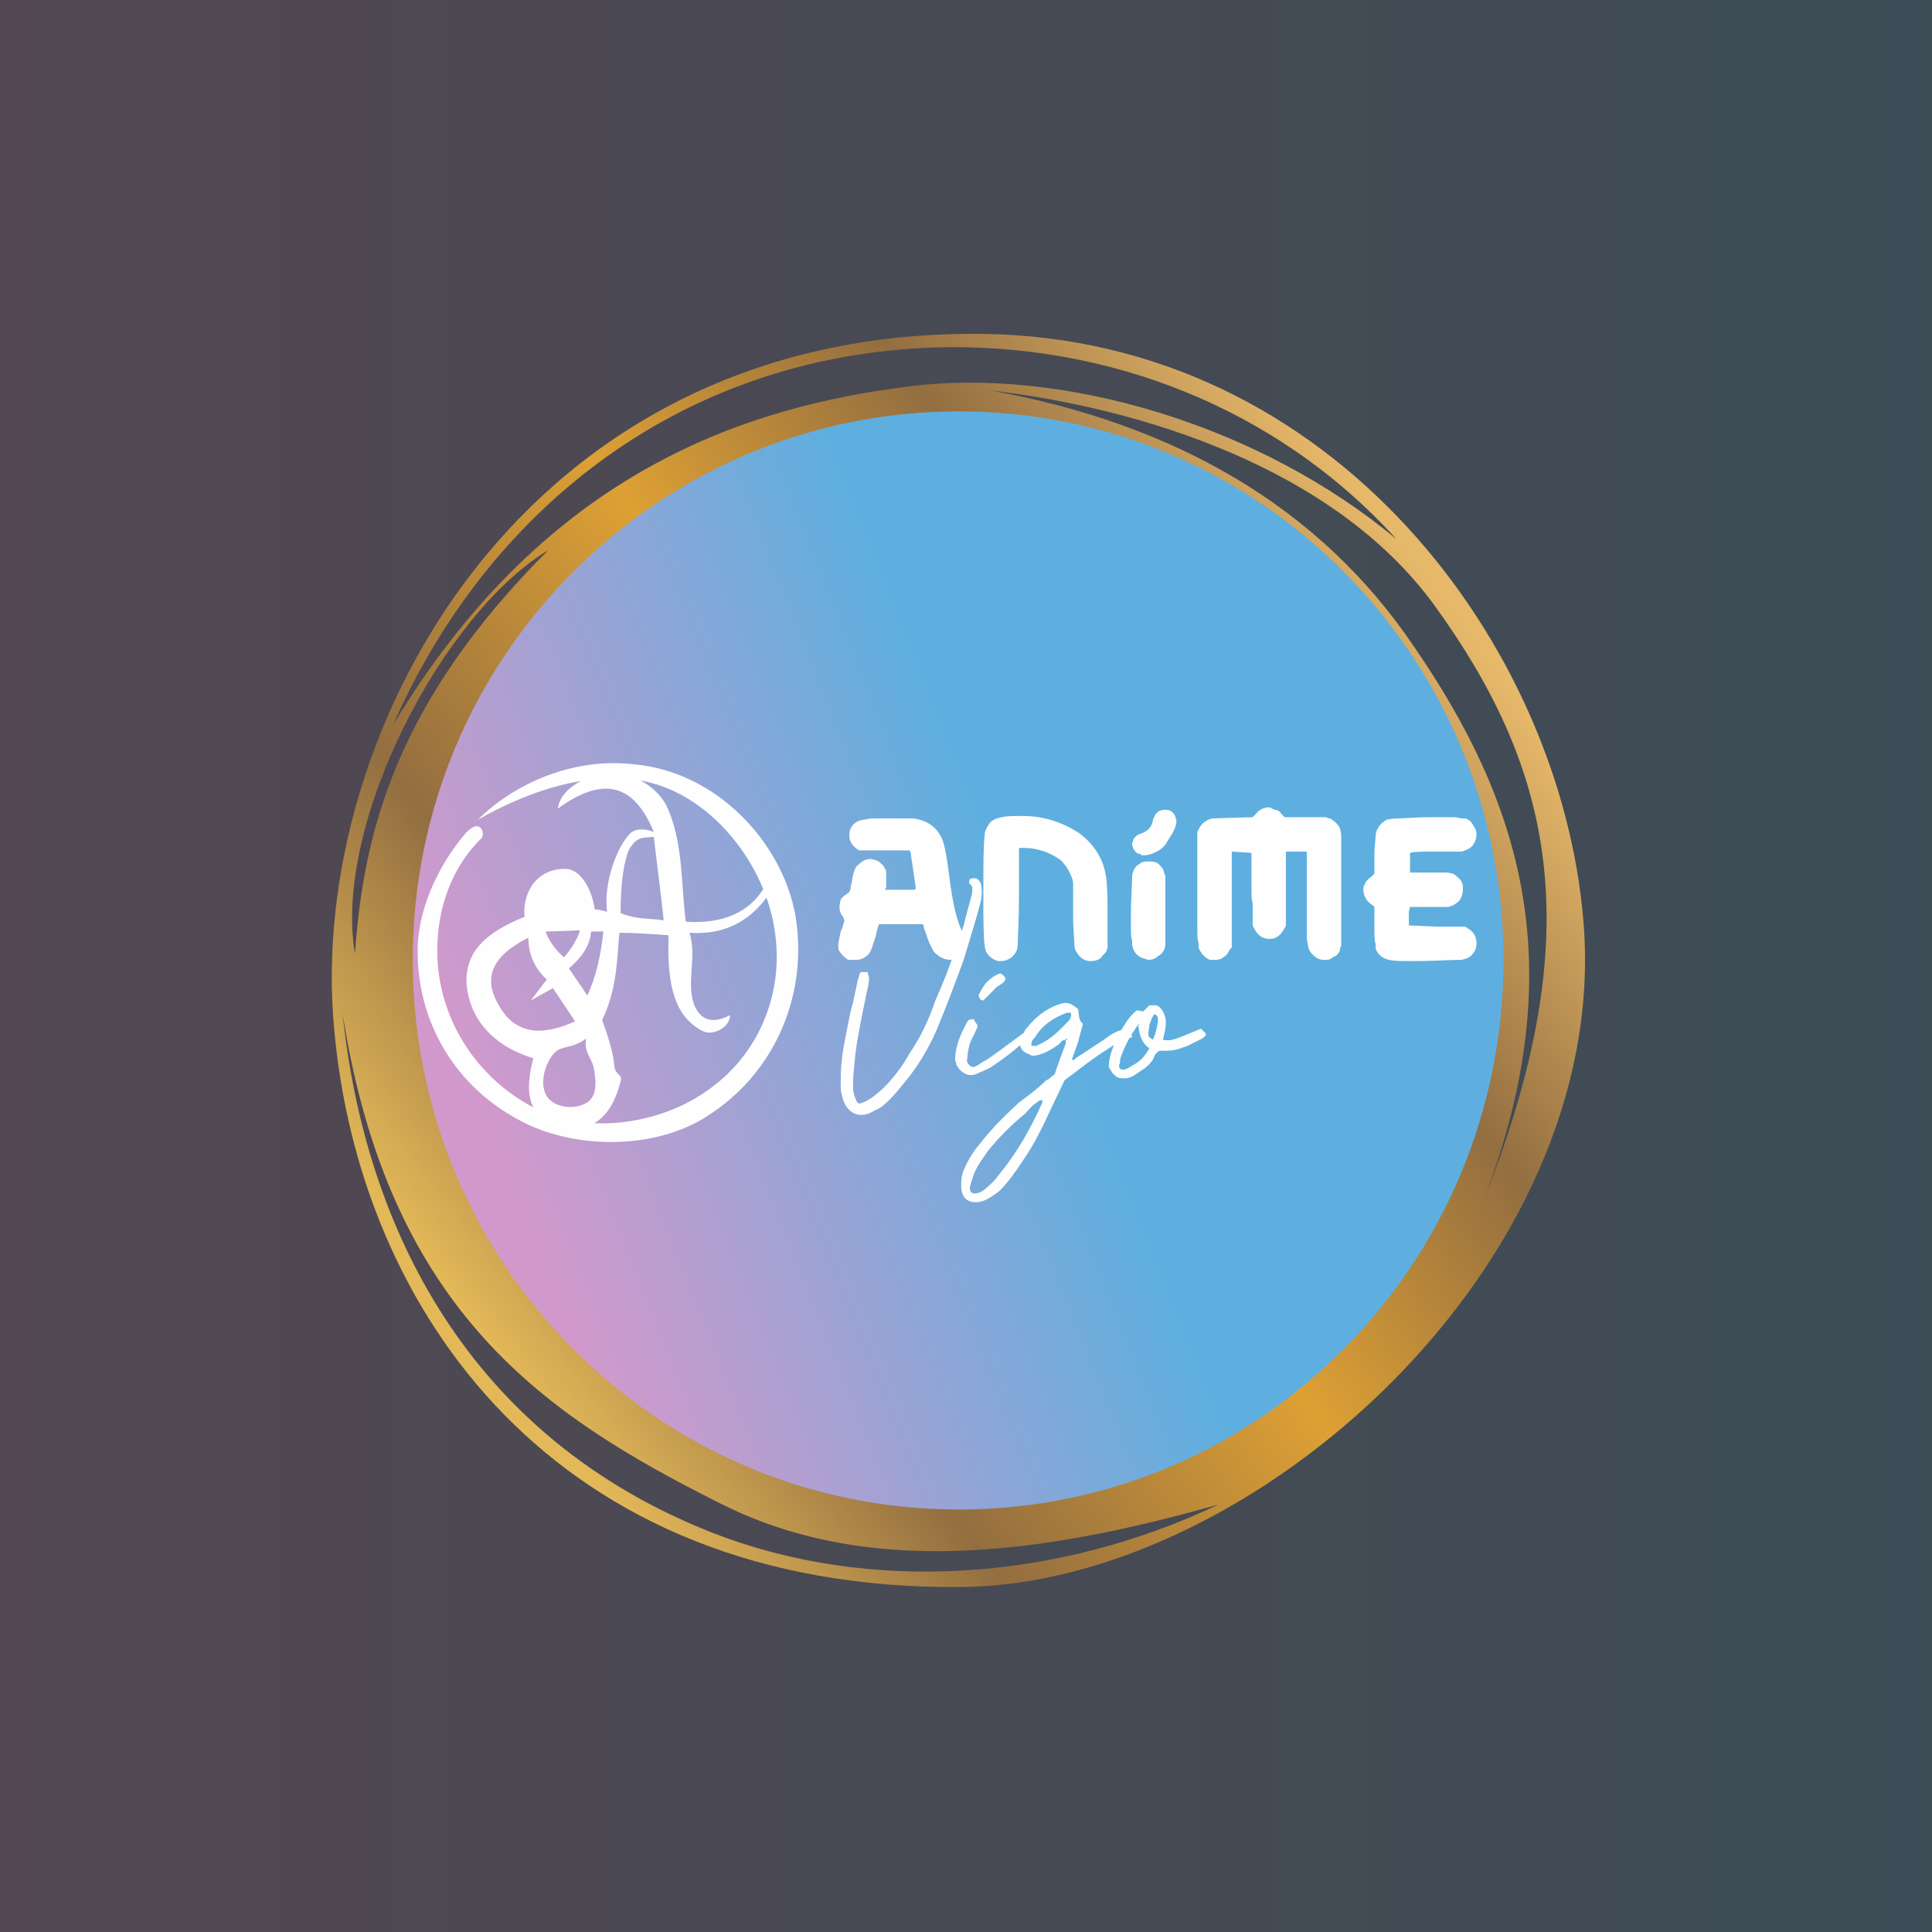 <?xml version="1.0" encoding="utf-8"?>
<!-- Generator: Adobe Illustrator 14.0.0, SVG Export Plug-In . SVG Version: 6.00 Build 43363)  -->
<!DOCTYPE svg PUBLIC "-//W3C//DTD SVG 1.1//EN" "http://www.w3.org/Graphics/SVG/1.1/DTD/svg11.dtd">
<svg version="1.1" id="Capa_1" xmlns="http://www.w3.org/2000/svg" xmlns:xlink="http://www.w3.org/1999/xlink" x="0px" y="0px"
	 width="354px" height="354px" viewBox="0 0 354 354" enable-background="new 0 0 354 354" xml:space="preserve">
<rect x="0" y="0" width="354" height="354" fill="#333333" stroke="none"/>
<g id="Capa_x0020_1" opacity="0.2">
	<linearGradient id="SVGID_1_" gradientUnits="userSpaceOnUse" x1="2.441406e-004" y1="177" x2="353.999" y2="177">
		<stop  offset="0" style="stop-color:#D199CB"/>
		<stop  offset="1" style="stop-color:#5EAFDF"/>
	</linearGradient>
	<rect x="0" y="0" fill="url(#SVGID_1_)" width="353.999" height="354"/>
</g>
<g id="animevig.eps">
	
		<linearGradient id="SVGID_2_" gradientUnits="userSpaceOnUse" x1="276.424" y1="-123.623" x2="404.218" y2="-27.087" gradientTransform="matrix(1.383 0 0 -1.383 -296.283 70.369)">
		<stop  offset="0" style="stop-color:#E3B858"/>
		<stop  offset="0.22" style="stop-color:#936E40"/>
		<stop  offset="0.51" style="stop-color:#DDA034"/>
		<stop  offset="0.761" style="stop-color:#936E40"/>
		<stop  offset="1" style="stop-color:#E6B86A"/>
	</linearGradient>
	<path fill="url(#SVGID_2_)" d="M178.152,74.025c-82.468,0-115.14,63.767-110.633,113.788c4.281,48.445,54.528,95.537,108.38,94.186
		c71.878-2.028,104.55-56.105,101.17-108.606C274.14,126.526,227.273,74.025,178.152,74.025z M180.18,61.182
		c-84.497-1.126-123.928,73.23-118.971,127.083c4.506,51.824,40.333,103.198,114.915,102.522
		c53.402-0.451,119.196-59.261,114.013-121.9C286.081,118.64,244.622,62.083,180.18,61.182z M62.786,185.786
		c8.562,54.754,37.404,73.681,68.724,89.453c27.264,13.97,59.034,9.689,91.706,0.451c-29.292,13.97-63.766,16.448-92.607,5.182
		C85.769,263.297,66.842,224.767,62.786,185.786z M285.181,158.296c0.676,19.152-1.127,39.657-8.338,57.458
		c-8.111,19.828-18.927,29.968-30.869,43.713c13.294-9.013,26.813-25.011,33.349-41.46
		C286.307,199.306,290.363,179.026,285.181,158.296z M181.531,71.547c27.039,3.155,62.865,13.97,81.342,39.432
		c21.181,29.292,28.842,59.035,9.013,108.831c16.449-43.037,6.535-73.23-12.843-101.396
		C241.693,92.728,215.105,77.631,181.531,71.547z M65.039,174.745c-4.056-23.884,16.224-62.415,35.376-73.906
		C72.7,128.554,66.617,152.213,65.039,174.745z M72.025,132.835c16.674-38.08,51.374-67.597,99.367-69.174
		c31.32-0.901,62.415,10.815,84.496,35.15c-24.785-20.729-61.063-31.771-89.903-27.94C138.044,74.476,100.415,85.517,72.025,132.835
		z"/>
	
		<linearGradient id="SVGID_3_" gradientUnits="userSpaceOnUse" x1="280.237" y1="-100.654" x2="350.274" y2="-72.712" gradientTransform="matrix(1.383 0 0 -1.383 -296.283 70.369)">
		<stop  offset="0" style="stop-color:#D199CB"/>
		<stop  offset="1" style="stop-color:#5EAFDF"/>
	</linearGradient>
	<path fill="url(#SVGID_3_)" d="M175.673,75.377c55.204,0,99.818,45.065,99.818,100.494c0,55.655-44.614,100.719-99.818,100.719
		S75.63,231.526,75.63,175.872C75.63,120.442,120.469,75.377,175.673,75.377z"/>
	<path fill="#FEFEFE" d="M155.394,175.872c-0.676-0.45-1.127-0.901-1.577-1.577c-0.226-0.225-0.226-0.676-0.226-1.126
		s0.226-1.352,0.451-2.479c0.225-0.451,0.451-0.901,0.451-1.352c0.225-0.451,0.225-0.676,0.225-0.676
		c0-0.226-0.225-0.451-0.225-0.676c-0.451-0.451-0.676-1.126-0.676-1.802c0-0.676,0.225-1.127,0.225-1.352
		c0.225-0.451,0.901-0.901,1.577-1.352c0-0.225,0-0.225,0.226-0.451c0-0.225,0-0.676,0.225-1.352
		c0.226-1.802,0.676-2.929,1.126-3.154c0.676-0.676,1.352-1.126,2.253-1.126c0.451,0,1.126,0.225,1.577,0.45
		c0.451,0.451,0.901,0.676,1.127,1.352c0.225,0.226,0.225,0.451,0.225,0.901c0,0.226,0,0.451,0,0.676c0,0.676,0,1.352,0,1.803
		l-0.225,0.451h2.704c0.901,0,1.577,0,2.028,0c0.676,0,0.901,0,0.901-0.225l0,0c0-0.451-0.225-1.578-0.451-3.38
		c-0.225-1.578-0.451-2.704-0.451-3.155l-0.225-0.451h-4.281h-2.704c-0.901,0-1.578,0-1.803,0c-0.226,0-0.226,0-0.451,0
		c-1.126-0.676-1.803-1.577-1.803-2.704c0-1.578,0.901-2.704,2.704-2.929c0.225,0,0.901-0.226,1.803-0.226c0.901,0,2.028,0,3.379,0
		c2.028,0,3.155,0,3.831,0c0.451,0,0.901,0.226,1.126,0.226c1.803,0.451,3.155,1.577,3.831,2.929
		c0.676,0.901,1.126,3.38,1.577,6.985c0.676,5.633,1.577,9.238,2.704,11.041c0.226,0.676,0.451,1.352,0.451,1.802
		c0,0.451,0,0.901-0.225,1.352c-0.226,0.226-0.451,0.451-0.676,0.901c-0.676,0.451-1.352,0.676-2.028,0.676
		s-1.352-0.225-2.028-0.676c-0.676-0.451-1.126-0.901-1.352-1.577c-0.676-1.126-0.901-2.253-1.352-3.38l-0.226-0.901h-4.056
		c-1.352,0-2.478,0-3.154,0c-0.451,0-0.901,0-0.901,0c0,0.226,0,0.226-0.225,0.676c0,0.226-0.226,0.676-0.226,1.127
		c-0.676,2.253-1.126,3.605-1.577,3.831c-0.676,0.676-1.352,0.901-2.253,0.901C156.07,175.872,155.619,175.872,155.394,175.872z
		 M182.884,176.097c-0.901-0.226-1.803-0.901-2.254-1.803c0-0.225-0.225-0.676-0.225-1.126c-0.226-1.803-0.226-4.957-0.226-9.914
		c0-4.507,0-7.887,0.226-10.14c0-0.901,0.45-1.578,0.9-2.253c0.677-0.901,2.254-1.352,4.958-1.352c0.45,0,0.676,0,1.126,0
		c3.831,0,7.211,1.127,10.365,3.155c2.704,2.028,4.506,4.732,4.957,8.337c0.226,1.803,0.226,4.056,0.226,7.21
		c0,0.676,0,1.577,0,2.253v3.155l-0.226,0.676c-0.226,0.451-0.676,0.676-0.901,1.127c-0.451,0.45-1.127,0.676-2.028,0.676
		s-1.803-0.451-2.479-1.577c-0.225-0.226-0.45-0.676-0.45-1.578c0-0.676-0.226-2.479-0.226-5.408c0-2.704,0-4.506,0-5.408
		s-0.226-1.352-0.45-1.802c-0.451-1.127-1.127-2.028-1.803-2.704c-0.901-0.676-1.803-1.126-2.93-1.577
		c-1.352-0.451-2.479-0.676-3.83-0.676h-0.901v8.337c0,4.732-0.226,7.887-0.226,9.238c0,1.127-0.45,1.803-0.901,2.253
		c-0.676,0.676-1.577,0.901-2.253,0.901C183.109,176.097,183.109,176.097,182.884,176.097z M209.021,156.494
		c-0.45,0-0.901-0.226-1.126-0.676c-0.226-0.225-0.451-0.676-0.451-1.126c0-0.226,0.226-0.676,0.226-0.901
		c0.45-0.676,0.901-0.901,1.577-1.126c1.127-0.451,1.803-1.127,2.028-2.479c0.45-1.352,1.126-1.803,2.253-1.803
		c0.676,0,1.352,0.225,1.803,1.126c0,0.226,0.226,0.676,0.226,0.901c0,1.126-0.677,2.253-1.578,3.605
		c-0.45,0.901-1.126,1.577-2.027,2.028s-1.577,0.676-2.479,0.676C209.246,156.719,209.021,156.719,209.021,156.494z
		 M209.698,175.646c-1.127-0.225-2.028-1.126-2.254-2.479c0,0,0-0.451,0-0.901c-0.226-0.451-0.226-1.352-0.226-2.253
		c0-1.126,0-2.253,0-3.605l0.226-5.633c0-0.45,0-0.676,0.226-1.126c0.226-0.676,0.676-1.126,1.127-1.352
		c0.45-0.451,1.126-0.451,1.577-0.451c0.45,0,1.126,0,1.577,0.226c0.45,0.225,0.676,0.676,1.127,1.126
		c0.225,0.451,0.225,0.901,0.45,1.352c0,0.676,0,2.028,0,4.056v6.985c0,0.451,0,0.901,0,1.352c0,0.901-0.45,1.803-1.352,2.253
		c-0.451,0.451-1.127,0.676-1.803,0.676C210.148,175.872,209.922,175.646,209.698,175.646z M221.639,175.872
		c-0.901-0.45-1.577-1.126-2.027-2.253c0,0,0-0.451,0-0.901c-0.226-0.451-0.226-1.352-0.226-2.704c0-1.577,0-3.83,0-7.21v-10.365
		l0.226-0.451c0.45-0.901,0.901-1.352,1.803-1.802l0.676-0.226l7.436-0.225l0.45-0.451c0.677-0.901,1.578-1.352,2.479-1.352
		c0.226,0,0.677,0.226,1.127,0.451c0.451,0,0.901,0.225,1.127,0.676l0.676,0.676h3.83c1.127,0,2.254,0,2.704,0
		c0.676,0,0.901,0,1.127,0c0.226,0.225,0.45,0.225,0.676,0.225c0.676,0.451,1.352,0.901,1.803,1.803
		c0,0.225,0.225,0.676,0.225,1.352c0,0.676,0,2.028,0,4.056c0,1.803,0,4.056,0,6.76c0,3.154,0,5.408,0,6.76s0,2.253,0,2.704
		c-0.225,0.226-0.225,0.451-0.225,0.676c-0.226,0.676-0.676,1.126-1.353,1.352c-0.45,0.45-0.9,0.45-1.577,0.45
		c-0.676,0-1.352-0.225-2.027-0.901c-0.451-0.451-0.901-1.127-0.901-1.803c0-0.226-0.226-0.676-0.226-1.352c0-0.676,0-1.577,0-2.929
		c0-1.126,0-2.704,0-4.506v-8.337h-3.83v6.76c0,2.253,0,3.83,0,4.731c0,1.127,0,1.578,0,2.028c0,0.225-0.226,0.45-0.226,0.45
		c-0.676,1.352-1.577,2.028-2.704,2.028c-1.577,0-2.479-0.901-3.154-2.479c0,0,0-0.226,0-0.451c0-0.451,0-0.901,0-1.352
		c0-0.676,0-1.352,0-2.253c-0.226-0.676-0.226-1.577-0.226-2.704v-6.535l-3.605-0.225v2.253c0,1.352,0,4.281,0,8.788v6.535
		l-0.45,0.451c-0.226,0.676-0.676,1.126-1.127,1.352c-0.45,0.45-1.126,0.45-1.577,0.45
		C222.316,175.872,221.865,175.872,221.639,175.872z M254.536,175.872c-1.127-0.225-2.028-0.901-2.479-2.028
		c0-0.225,0-0.451,0-0.901c-0.226-0.45-0.226-1.577-0.226-3.154v-3.605l-0.225-0.226c-0.677-0.451-1.127-0.901-1.353-1.352
		s-0.45-0.901-0.45-1.577c0-0.225,0-0.676,0.225-0.901c0.226-0.676,0.677-1.126,1.353-1.577l0.45-0.451v-3.38
		c0-1.803,0.226-2.929,0.226-3.605c0-0.451,0.226-1.127,0.45-1.352c0.226-0.676,0.901-1.126,1.578-1.577
		c0.225,0,0.9-0.226,2.027-0.226s3.154-0.225,6.31-0.225c1.802,0,3.154,0,3.83,0c0.901,0,1.352,0.225,1.577,0.225s0.451,0,0.676,0
		c0.677,0.226,1.127,0.676,1.353,1.127c0.45,0.676,0.676,1.126,0.676,1.802c0,0.676-0.226,1.352-0.676,2.028
		c-0.676,0.676-1.353,0.901-2.028,1.127c-0.901,0-2.479,0-4.957,0c-2.253,0-3.83,0-4.507,0.225c0,0,0,0,0,0.226
		c0,0.225,0,0.676,0,1.577v1.803h3.605c1.577,0,2.704,0,3.154,0c0.451,0,0.901,0.225,1.127,0.225
		c0.451,0.226,0.901,0.676,1.352,1.126c0.451,0.676,0.451,1.127,0.451,1.578c0,0.901-0.226,1.577-0.676,2.253
		c-0.451,0.451-1.127,0.901-2.028,1.127c-0.901,0-2.027,0-3.83,0h-3.155l-0.225,0.901c0,0.451,0,1.127,0,1.578v0.901l5.183,0.225
		c2.253,0,3.83,0,4.28,0c0.677,0,1.127,0,1.127,0.225c1.127,0.451,1.803,1.578,1.803,2.704c0,0.901-0.226,1.577-0.676,2.028
		c-0.451,0.676-1.127,0.901-2.028,1.126c-2.253,0-5.183,0.226-8.787,0.226C256.789,176.097,255.212,176.097,254.536,175.872z"/>
	<path fill="#FEFEFE" d="M157.647,178.125c-0.225,0.45-0.225,0.901-0.451,1.352l-0.676,3.155c-0.225,1.352-0.676,2.479-0.901,3.83
		c-0.451,2.479-1.126,5.183-1.352,7.661c-0.225,1.577-0.225,3.38-0.225,5.183c0,0.676,0.225,1.352,0.451,2.253
		c0.901,2.479,2.929,3.38,5.183,2.253c0.676-0.45,1.577-0.676,2.253-1.352c1.352-1.127,2.479-2.479,3.38-3.605
		c2.704-3.154,4.732-6.534,6.309-10.14c1.803-4.281,3.38-8.562,4.957-12.843c1.127-3.83,2.253-7.21,3.154-10.815
		c0.226-1.126,0.226-2.028,0-3.154c-0.45-0.901-0.901-1.127-1.803-0.901c0,0-0.225,0-0.225,0.225
		c-0.451,0.676,0.225,0.676,0.45,1.352c0,0.226,0,0.451,0,0.901c-0.45,2.028-1.126,4.056-1.577,6.084
		c-1.577,4.731-3.154,9.238-5.183,13.745c-1.126,3.38-2.704,6.76-4.731,9.688c-1.352,2.479-2.929,4.507-4.957,6.535
		c-1.352,1.126-2.479,2.253-4.281,2.703c-0.226-0.225-0.451-0.225-0.451-0.45c-0.451-0.901-0.676-1.803-0.676-2.479
		c0-2.254,0.225-4.056,0.451-6.31c0.45-3.38,1.126-6.534,1.802-9.914c0.226-1.352,0.676-2.479,0.676-3.83
		c0-0.451-0.226-0.677-0.226-1.127C158.549,178.125,158.098,178.125,157.647,178.125z M180.18,183.308
		c0.676-0.676,1.352-1.353,2.027-2.028c0.451-0.676,1.578-0.901,2.028-1.803c0-0.45-0.45-0.901-0.901-1.126
		c-0.901,0.225-1.803,0.901-2.479,1.577s-1.127,1.577-1.577,2.479C179.504,183.082,179.729,183.308,180.18,183.308z
		 M178.377,186.688c-0.451,0.226-0.676,0-0.901,0.226c-0.226,0.225-0.451,0.676-0.676,1.126c-0.901,1.803-1.803,3.831-1.803,6.31
		c0.225,0.225,0.225,0.45,0.225,0.676c0.451,0.901,0.901,1.352,1.803,1.803c0.676,0.225,1.126,0.225,1.802,0
		c0.901-0.451,1.578-0.676,2.479-1.127c2.479-1.577,4.732-3.38,6.985-5.407c0.226-0.226,0.676-0.451,0.676-1.127
		c-0.226-0.451-0.45-0.451-0.676-0.451c-2.479,1.803-4.506,3.38-6.76,4.957c-0.901,0.677-1.577,0.901-2.479,1.578
		c-0.676,0.225-0.676,0.45-1.352,0c-0.451-0.451-0.676-0.901-0.451-1.353c0-0.901,0.226-1.803,0.451-2.704
		c0.45-1.126,0.901-1.802,1.352-2.929C179.279,187.813,178.827,187.589,178.377,186.688z M195.277,190.518c0,0,0-0.225,0.225-0.225
		C195.727,190.518,195.501,190.518,195.277,190.518c0,0.226,0,0.451,0,0.676c-0.676,1.803-1.353,3.605-2.028,5.634
		c-0.676,0.45-0.901,0.901-1.577,1.126c-1.577,1.578-3.154,2.704-4.957,4.057c-2.704,2.478-5.183,4.957-7.436,7.886
		c-1.127,1.352-2.028,2.93-2.704,4.507c-0.451,1.126-0.451,2.027-0.451,2.929c0,1.803,0.901,3.154,3.155,2.93
		c0.226,0,0.676-0.226,0.901-0.226c1.126-0.45,2.027-1.127,2.929-1.803c1.803-1.803,3.155-3.83,4.507-5.858
		c2.028-2.929,3.605-6.309,5.183-9.688l2.253-4.732c2.704-2.027,5.183-4.056,8.111-5.858c1.353-0.901,2.479-1.802,4.281-2.027
		c-0.226-0.901-0.676-1.353-1.352-1.577c-1.577,0.45-2.704,1.126-3.831,2.027c-1.802,1.127-3.38,2.254-5.182,3.38
		c-0.226,0.226-0.226,0.451-0.677,0.226l1.127-3.154l0.901-3.38c-0.901-0.676-0.676-1.803-0.901-2.704
		c-1.352-1.127-2.028-1.352-3.38-0.901c-2.704,0.901-4.506,2.479-6.309,4.731l-0.677,1.353c-0.676,1.577,0,2.704,1.577,3.154
		c0.226,0.226,0.451,0.226,0.677,0.226c1.803-0.226,3.154-1.127,4.506-2.028C194.375,190.969,194.601,190.518,195.277,190.518z
		 M191.221,201.333h-0.226l0,0c0,0.226,0,0.451,0,0.677c-2.028,4.506-4.507,9.013-7.661,12.843
		c-0.676,0.901-1.352,1.803-2.253,2.479c-0.901,0.901-1.577,1.353-2.704,1.353c-0.676-0.226-0.676-0.677-0.676-1.127
		c0.225-0.901,0.45-1.577,0.676-2.253c0.676-1.803,1.803-3.155,2.704-4.507c2.027-2.479,4.281-4.731,6.76-6.76
		c0.676-0.676,1.126-1.352,1.803-1.803c0.45-0.225,0.676-0.676,1.352-0.676L191.221,201.333z M188.967,191.645
		c0-0.901,0.226-1.127,0.677-1.577c1.352-2.254,3.38-3.605,5.857-4.507c0.226,0,0.451,0,0.677,0c0.225,0.451,0,0.901-0.226,1.353
		c-1.352,1.352-2.704,2.929-4.731,4.056l-1.353,0.676C189.644,191.645,189.193,191.645,188.967,191.645z M209.472,185.335
		l-1.127-0.225c-1.803,1.352-2.704,3.38-3.83,5.407c-0.676,1.577-1.353,3.154-1.353,4.957c0.451,0.901,0.901,1.577,1.803,2.028
		c1.353,0.226,2.253,0,3.154-0.676c1.353-0.901,2.254-1.353,3.155-2.704c0.225-0.676,0.45-1.127,1.126-1.577
		c2.479,0,2.704,0,5.183-0.901l2.253-1.127c0.451-0.225,0.901-0.45,1.127-0.901c0,0,0-0.225-0.226-0.45l-0.676-0.676
		c-5.407,2.253-5.407,2.253-6.984,2.027c0.45-1.803,0.676-2.929,0.45-4.056c-0.226-0.901-0.676-1.803-1.577-2.253h-1.353
		L209.472,185.335z M208.571,187.813c0,0,0-0.225,0.226-0.225C208.796,187.589,208.796,187.813,208.571,187.813L208.571,187.813
		c0,0,0,0,0,0.226c0.226,1.353,0.45,2.93,2.027,4.056c-0.9,1.577-1.802,2.479-3.154,3.155c-0.676,0.45-1.352,0.901-2.027,0.676
		c-0.451-0.226-0.451-0.676-0.226-1.127c0-0.676,0.226-1.352,0.45-1.803c0.677-1.803,1.577-3.38,2.704-4.957
		C208.345,188.039,208.345,187.813,208.571,187.813z M211.275,190.518c-0.226-0.225-0.451-0.225-0.677-0.45
		c-0.45-0.451,0-1.577,0-2.254c0.226-0.676,0.451-1.352,0.901-2.027c0.451,0.226,0.677,0.45,0.677,0.901
		C212.176,187.813,211.725,189.392,211.275,190.518z"/>
	<path fill="#FEFEFE" d="M88.248,153.565c0.676-0.901-0.226-3.831-2.929-0.901c-5.182,6.083-9.013,14.42-8.788,22.307
		c0.226,13.52,7.886,25.461,20.729,31.319c9.689,4.281,22.983,4.057,31.996-1.577c13.069-8.111,18.927-22.982,16.449-37.178
		c-2.479-13.294-14.421-26.137-29.518-27.489c-11.491-1.352-22.307,3.831-28.616,10.14c8.337-4.732,18.251-8.337,27.715-7.436
		c13.745,1.127,24.56,14.646,26.588,27.264c2.028,11.942-2.929,23.659-12.843,30.194c-8.563,5.858-21.631,7.66-30.87,2.929
		c-11.491-5.858-17.8-17.124-18.025-28.165C79.911,166.633,82.84,158.747,88.248,153.565z"/>
	<path fill="#FEFEFE" d="M102.218,148.157c0.451-3.831,5.633-6.309,9.463-6.535c4.281,0,8.337,2.253,10.365,5.858
		c3.155,6.535,2.704,14.195,3.605,21.406c6.985,0.451,11.717-1.803,14.42-6.309c0.226,0.676,0.451,1.352,0.451,1.803
		c-3.154,4.281-7.661,6.985-14.195,6.534c1.352,4.056-0.451,8.788,0.676,12.619c0.676,2.253,2.479,4.731,6.76,2.479
		c0,2.253-3.154,3.83-4.957,2.929c-5.858-2.929-6.534-9.914-6.309-17.575c-3.154-0.225-6.083-0.451-9.013-0.451
		c-0.451,5.183-0.451,10.365-3.155,15.999c0.901,2.479,2.028,5.633,2.253,8.562c0.225,1.577,1.577,1.353,1.126,2.704
		c-1.802,6.985-5.633,9.464-10.815,8.111c-4.506-1.126-7.436-3.604-5.183-12.393c-7.436-2.253-11.491-7.21-12.167-13.068
		c-0.676-6.535,3.831-10.14,10.59-12.844c-0.451-3.605,1.577-8.788,7.436-8.788c2.929,0,4.958,4.056,5.408,7.436
		c0.676,0,1.577,0.226,2.253,0.451c-0.676-5.408,1.803-11.717,4.056-14.195c0.901-1.126,2.929-1.126,4.506-0.451
		C116.188,143.65,110.555,142.073,102.218,148.157z M119.793,153.339c-2.028,0.226-2.929-0.225-4.506,2.253
		c-0.902,2.028-1.578,5.858-1.578,11.717c3.38,1.352,6.084,0.901,7.887,1.352C121.596,167.985,119.793,153.339,119.793,153.339z
		 M106.049,166.408h-6.084c-0.676,0,1.352-4.732,3.605-4.056C105.823,163.028,106.049,166.408,106.049,166.408z M106.274,170.464
		l-6.309,0.226c0.676,1.803,1.803,3.38,3.38,4.732C104.697,173.844,105.823,172.042,106.274,170.464z M100.19,179.477
		c-2.253-2.028-3.38-4.731-3.38-7.661c-8.112,4.056-7.661,8.562-5.408,12.393c3.38,6.084,9.013,5.183,13.97,2.929l-4.056-6.083
		l-4.056,2.253L100.19,179.477z M110.555,170.689h-2.253c-0.225,2.929-2.028,4.957-4.056,6.759l3.38,4.958
		C109.203,179.026,110.104,174.971,110.555,170.689z M107.4,190.293c-2.704,2.027-4.731,1.126-6.083,2.929
		c-1.577,2.028-2.479,5.408-1.126,7.661c1.352,2.027,4.731,2.479,6.985,1.352c2.479-1.126,2.028-4.506,1.577-6.76
		C108.302,193.672,106.949,192.771,107.4,190.293z"/>
</g>
</svg>
